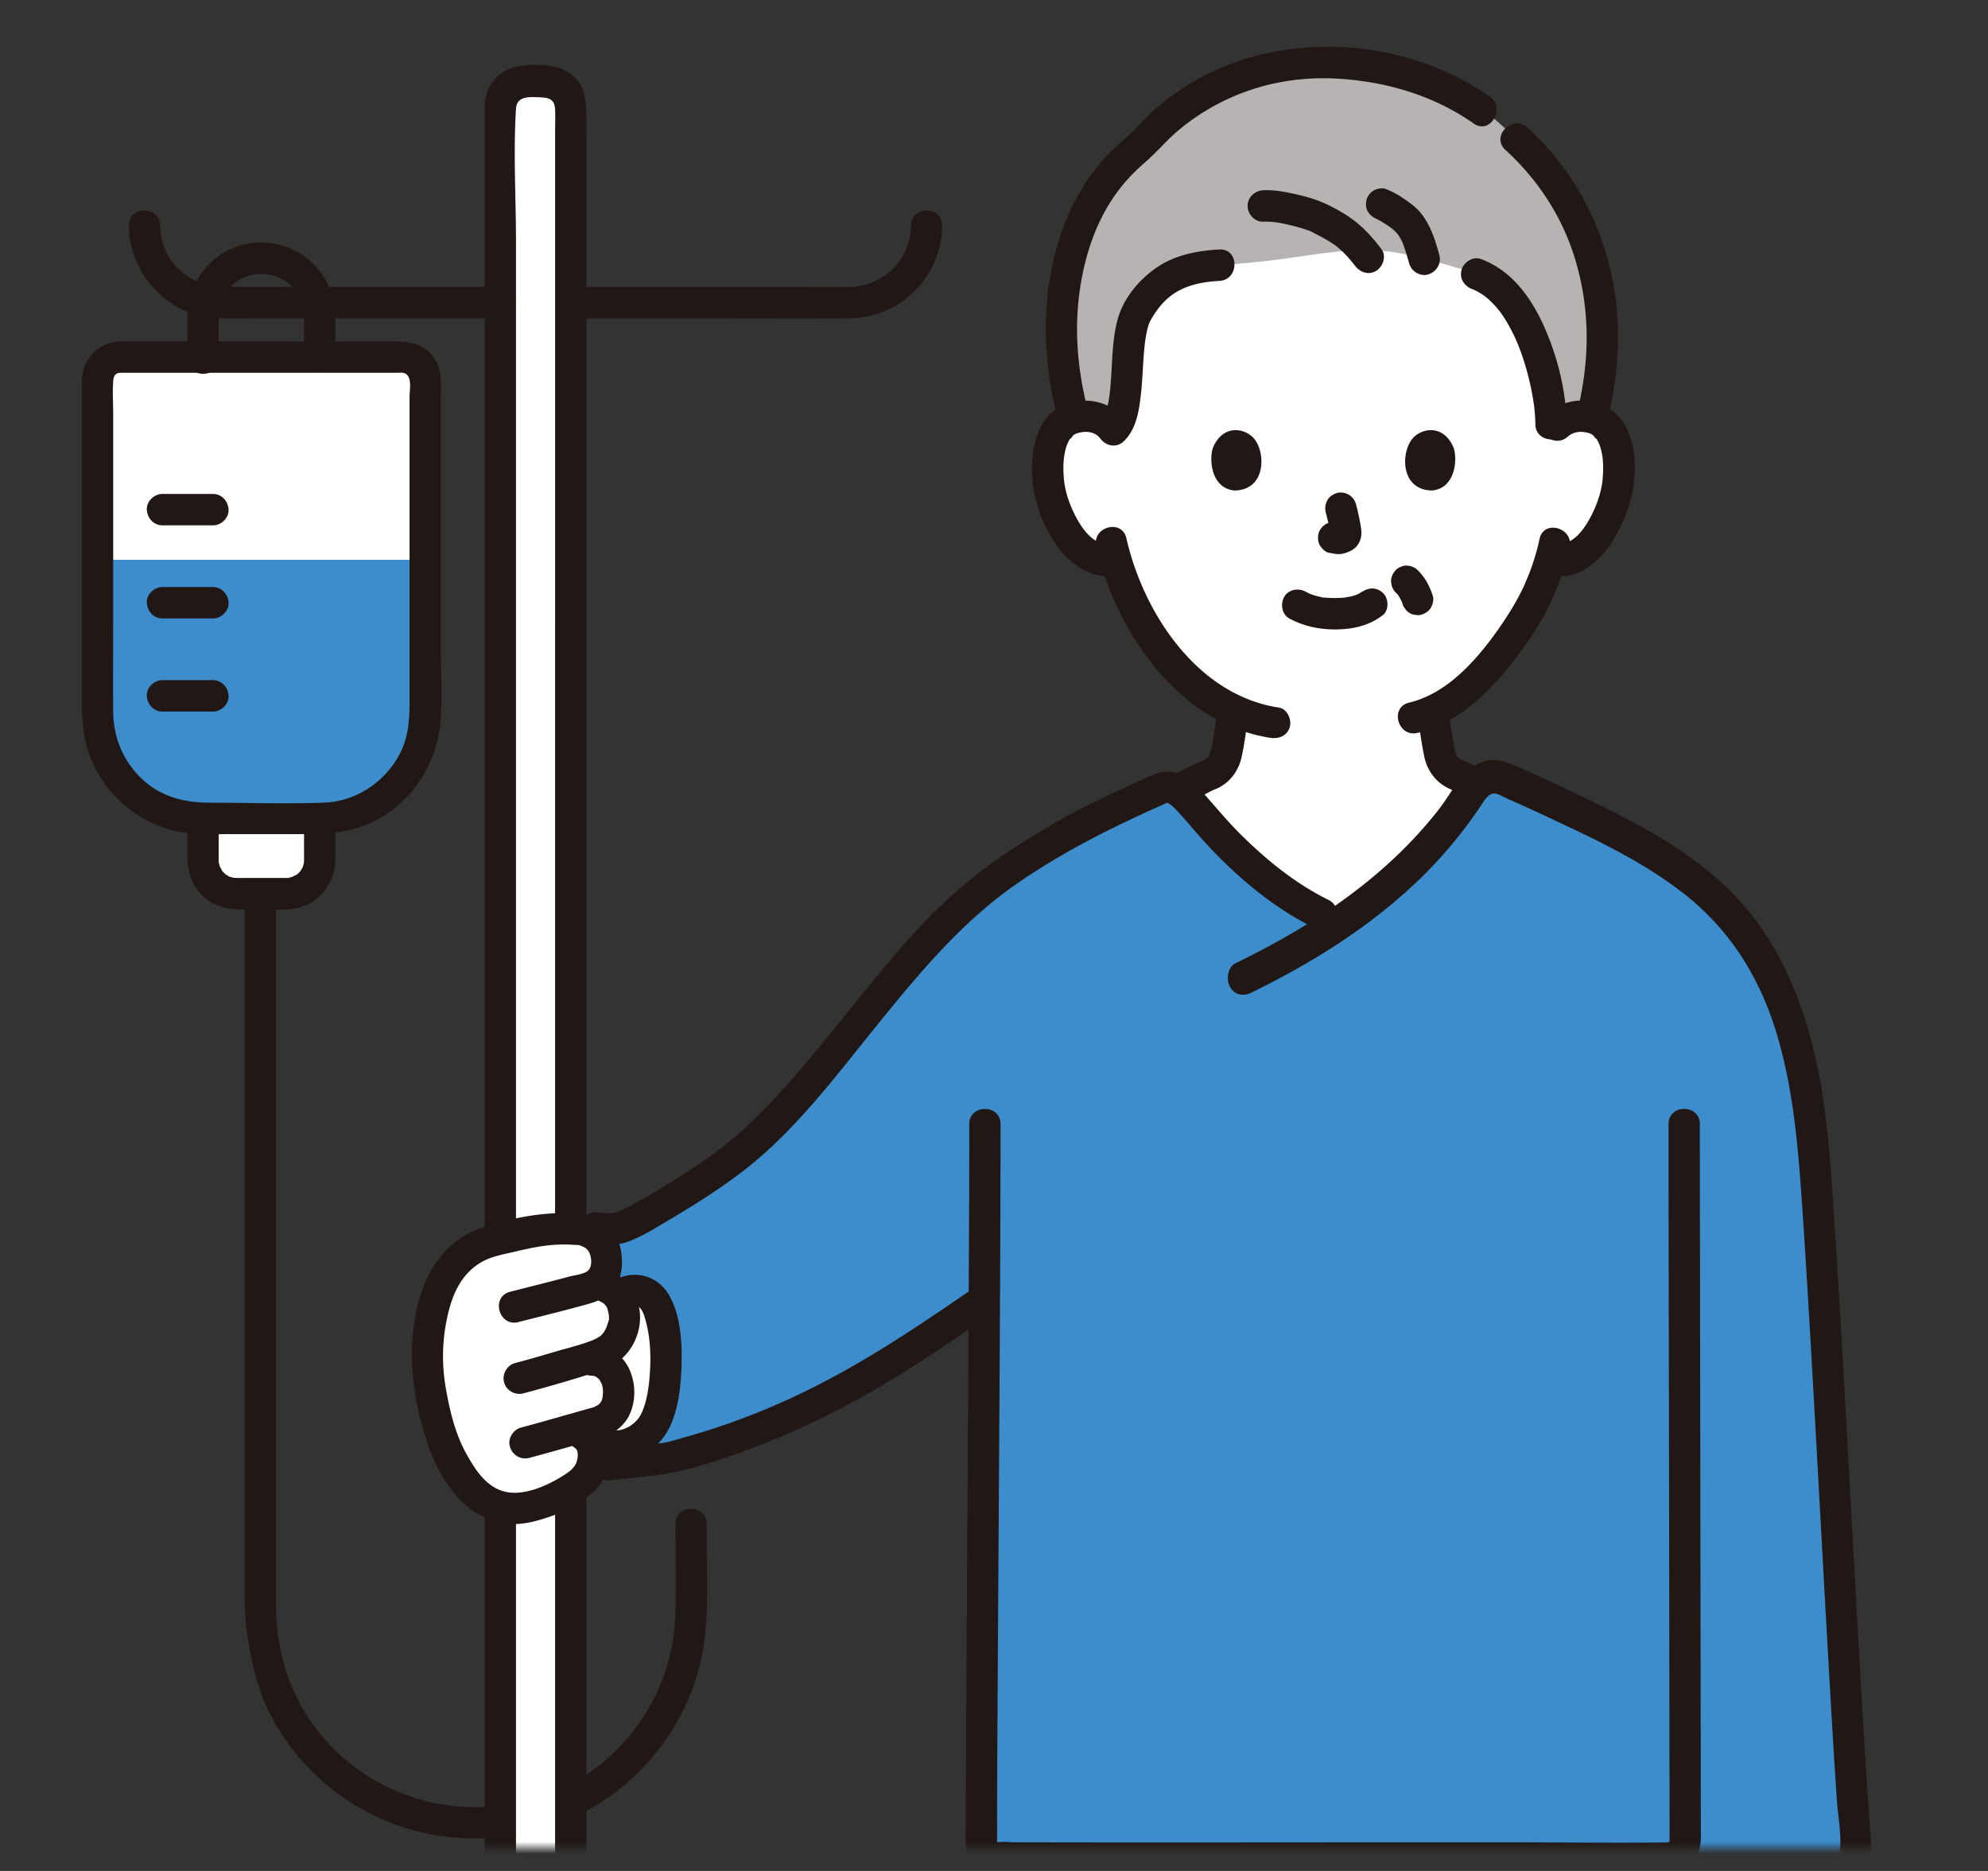 <svg width="170" height="160" viewBox="0 0 170 160" fill="none" xmlns="http://www.w3.org/2000/svg"><rect x="0" y="0" width="170" height="160" fill="#333333" stroke="none"/><mask id="mask0_286_13" style="mask-type:alpha" maskUnits="userSpaceOnUse" x="0" y="0" width="170" height="160"><path fill="#D9D9D9" d="M0 0h170v160H0z"/></mask><g mask="url(#mask0_286_13)"><mask id="mask1_286_13" style="mask-type:alpha" maskUnits="userSpaceOnUse" x="2" y="3" width="165" height="155"><path fill="#D9D9D9" d="M2 3h165v155H2z"/></mask><g mask="url(#mask1_286_13)"><path d="M114.326 19.31a43.718 43.718 0 00-.598-.004c-23.112 0-18.819 17.08-18.819 17.08-.622-.59-1.45-.819-2.16-.792-1.551.054-2.207.893-2.494 1.39-.843 1.47-.81 4.19-.24 5.868.4 1.189 1.062 3.008 2.647 4.311.71.577 1.766.947 2.749.692.722 2.45 2.02 5.418 4.307 8.164 1.772 2.122 3.624 3.706 5.691 4.693a26.705 26.705 0 01-.321 2.458c-.248 1.35-.161 2.564-2.047 3.243-.053.02-1.103.577-2.34 1.208.568.336 1.036.907 1.317 1.222 1.752 1.98 2.508 2.981 4.534 4.774 2.511 2.224 4.57 3.795 7.585 5.04 4.845-2.944 8.823-6.402 11.829-10.653a3.69 3.69 0 01.756-.759c-.983-.456-1.752-.812-1.792-.832-1.88-.678-1.799-1.894-2.04-3.243a23.671 23.671 0 01-.314-2.39c4.701-2.243 8.466-8.73 9.128-10.542.221-.463.582-1.41.876-2.377.154.027.241.04.241.04.923.155 1.886-.2 2.541-.738 1.585-1.303 2.247-3.122 2.648-4.31.569-1.68.602-4.398-.24-5.869-.288-.497-.943-1.336-2.495-1.39-.709-.026-1.538.202-2.153.793 0 0 3.647-16.785-18.796-17.077z" fill="#fff"/><path d="M85.96 153.655l.348 9.057c.284 34.441.667 67.623 1.645 102.422a2.831 2.831 0 002.258 2.698c3.12.639 7.852 1.159 10.72 1.131 3.943-.039 10.193-.385 13.082-1.134 2.889.749 9.139 1.095 13.082 1.134 2.868.028 7.6-.492 10.72-1.131a2.832 2.832 0 002.258-2.698c.978-34.8 1.361-67.981 1.645-102.422l.348-9.057" fill="#3D8DCC"/><path d="M113.656 266.536c-3.635.913-7.568.966-11.295 1.059a48.735 48.735 0 01-5.756-.196 63.017 63.017 0 01-3.125-.364c-1.014-.146-2.163-.218-3.136-.553-.628-.216-.965-.7-1.053-1.348-.191-1.406-.08-2.923-.119-4.342a3814.601 3814.601 0 01-.571-24.454c-.429-21.349-.681-42.701-.873-64.053a629.09 629.09 0 00-.43-18.63c-.067-1.723-2.742-1.732-2.675 0 .201 5.226.358 10.434.404 15.665.097 11.02.207 22.041.349 33.062.14 10.936.311 21.872.527 32.808a3721.196 3721.196 0 00.694 29.275c.033 1.159.171 2.198.899 3.141 1.325 1.717 3.687 1.8 5.668 2.075 2.22.306 4.456.549 6.697.613 4.039.115 8.182-.166 12.18-.734.782-.11 1.56-.242 2.326-.435 1.67-.419.962-3.01-.71-2.589h-.001z" fill="#211715"/><path d="M113.659 269.125c3.791.953 7.885 1.044 11.772 1.15a55.168 55.168 0 0012.519-1.103c1.03-.212 1.932-.726 2.58-1.565.728-.943.866-1.982.898-3.141a3441.73 3441.73 0 00.612-25.173c.228-10.944.409-21.89.557-32.836.15-11.006.266-22.013.366-33.019.058-6.411.172-12.796.418-19.201l.022-.581c.067-1.729-2.608-1.726-2.675 0-.603 15.689-.534 31.397-.731 47.097-.134 10.66-.297 21.32-.501 31.979a3762.75 3762.75 0 01-.642 28.06c-.038 1.419.072 2.937-.119 4.342-.121.891-.666 1.274-1.496 1.447a44.342 44.342 0 01-3.398.55c-2.302.297-4.632.513-6.955.487a104.525 104.525 0 01-6.598-.288c-1.978-.148-3.988-.31-5.918-.794-1.67-.42-2.383 2.169-.711 2.589zm41.33-116.991c1.781 5.335 3.582 10.702 4.586 16.249.461 2.544.839 5.273.539 7.86-.1.859-.449 1.874-1.487 1.847-1.291-.035-2.044-1.535-2.557-2.521a63.692 63.692 0 01-3.631-8.37c-.567-1.619-3.152-.922-2.579.714a70.459 70.459 0 003.706 8.632c.738 1.451 1.617 2.963 3.123 3.72 1.527.768 3.306.643 4.61-.51 1.112-.983 1.422-2.44 1.518-3.861.1-1.477.028-2.969-.122-4.441-.334-3.296-1.045-6.541-1.911-9.735-.941-3.472-2.076-6.887-3.215-10.298-.545-1.63-3.129-.931-2.58.714z" fill="#211715"/><path d="M143.98 152.826c-.429 5.088-.682 10.218-.599 15.324.021 1.282-.017 2.567.672 3.703.679 1.121 1.833 1.704 3.125 1.737 2.439.064 4.503-2.18 5.41-4.252.291-.663.193-1.442-.48-1.837-.568-.333-1.538-.185-1.83.482-.486 1.11-2.172 3.698-3.642 2.81-.643-.388-.552-1.4-.567-2.038a95.14 95.14 0 01-.019-3.161c.038-4.259.248-8.523.605-12.768.146-1.722-2.531-1.712-2.675 0zM99.167 69.853a86.718 86.718 0 003.18-1.57l1.068-.554c.084-.043.17-.083.252-.13.069-.039.207-.12-.144.064.209-.11.441-.177.653-.283 1.052-.527 1.752-1.502 1.999-2.644.27-1.254.441-2.561.555-3.836.062-.701-.66-1.373-1.338-1.342-.778.035-1.271.591-1.337 1.343a21.32 21.32 0 01-.057.564l-.033.28.001-.007c-.046.334-.099.667-.156 1-.073.427-.123.86-.215 1.284-.031.144-.178.417-.159.552-.019-.142.114-.236-.001-.025a1.896 1.896 0 01-.085.141c-.08.115-.06.093.059-.069.009.01-.159.167-.182.193-.107.094-.09.084.053-.029a2.45 2.45 0 01-.167.115c-.093.058-.191.106-.287.16-.136.064-.141.068-.015.013a5.95 5.95 0 00-.442.182c-1.532.727-3.012 1.565-4.552 2.28-.638.294-.846 1.267-.48 1.836.423.66 1.147.798 1.829.482h.001zm31.041-2.463c-.992-.457-1.983-.92-2.974-1.38-.643-.3-1.281-.628-1.942-.887-.374-.147.102.072-.082-.033-.11-.063-.226-.114-.334-.182a2.669 2.669 0 01-.166-.111c.145.115.163.126.055.034-.006-.007-.185-.186-.181-.188.12.164.14.189.059.074a2.68 2.68 0 01-.085-.137c-.022-.038-.193-.337-.07-.127.116.197-.019-.082-.036-.14a3.862 3.862 0 01-.077-.316c-.083-.392-.13-.791-.197-1.186a19.563 19.563 0 01-.257-1.91c-.063-.698-.571-1.377-1.338-1.343-.671.03-1.404.593-1.337 1.343a32.65 32.65 0 00.549 3.81c.244 1.158.947 2.143 2.013 2.674.21.104.429.194.647.28.414.162-.359-.169-.147-.068.081.04.165.076.248.115.382.176.763.354 1.144.531 1.053.49 2.105.98 3.159 1.467.634.293 1.47.203 1.83-.482.311-.59.199-1.524-.48-1.837h-.001z" fill="#211715"/><path d="M68.833 93.064c2.83-3.242 5.411-6.727 9.12-11.026 4.843-5.61 8.707-8.225 15.35-11.846 0 0 4.294-2.057 5.98-2.76 1.155-.483 2.242.856 2.735 1.412 1.753 1.982 2.509 2.98 4.537 4.775 2.513 2.225 4.568 3.794 7.588 5.04 4.84-2.95 8.817-6.405 11.824-10.654.497-.704 1.589-1.479 2.396-1.184 2.47.904 6.954 2.91 6.954 2.91 6.989 2.947 11.375 5.781 14.511 9.716 2.835 3.565 4.877 9.358 5.545 16.421 1.057 11.146 2.789 55.756 3.625 64.605.087.92-.094 1.92-.448 2.336-.589.692-1.833.739-2.735.846-3.505.404-7.654.677-11.712.851l.003 3.059c0 .745-.722 1.345-1.628 1.345-18.408-.046-42.431-9.967-57.069-10.019-.827 0-1.49-.554-1.49-1.24 0-6.647.165-29.419.252-46.439l-.804.49c-6.507 4.475-14.803 10.215-26.436 13.017l-4.831.543-1.144-20.246s1.695.222 2.43-.136c3.681-1.791 8.777-5.226 10.127-6.42 2.023-1.79 3.711-3.554 5.32-5.396z" fill="#3D8DCC"/><path d="M142.683 96.13c0 8.972.023 17.943.037 26.916.016 10.533.035 21.066.047 31.599l.002 1.973c0 .225-.013.454 0 .678.003.059.026.217 0 .269.112-.217-.014-.045-.077-.031-.161.035-.301.03-.47.032-4.506.054-9.018-.014-13.525-.015-9.135 0-18.27.012-27.405.014-4.012.001-8.024 0-12.036-.008l-2.605-.006c-.385-.002-.865-.082-1.241-.004-.037.007-.298-.108-.17-.004.09.073.01.069.017-.133.03-.831.002-1.667.005-2.498.018-5.415.053-10.829.086-16.244.079-13.118.178-26.236.209-39.354.003-1.061.004-2.123.004-3.184 0-1.729-2.675-1.731-2.675 0 0 5.662-.032 11.324-.062 16.987-.038 7.173-.083 14.346-.127 21.52-.037 6.062-.075 12.125-.102 18.186-.005 1.011-.008 2.022-.01 3.032-.003 1.065-.173 2.293.465 3.206 1.167 1.665 3.778 1.177 5.54 1.181 1.981.004 3.963.006 5.944.008 9.122.006 18.244-.007 27.366-.012 4.706-.002 9.413-.002 14.119.002 2.207.003 4.503.188 6.701-.003 1.727-.15 2.724-1.427 2.724-3.095-.002-3.621-.008-7.243-.014-10.865l-.026-17.657-.029-18.344c-.006-4.216-.012-8.433-.016-12.648v-1.5c0-1.728-2.675-1.73-2.675 0l-.001.002zm-29.082-19.174c-2.814-1.385-5.284-3.396-7.507-5.599-.934-.926-1.786-1.928-2.652-2.918-.854-.976-1.735-2.081-3.062-2.381-1.16-.263-2.263.416-3.286.881-1.017.463-2.029.938-3.039 1.415-1.935.915-3.797 1.964-5.63 3.075-2.249 1.363-4.41 2.873-6.408 4.591-2.301 1.98-4.322 4.234-6.274 6.553-3.865 4.593-7.402 9.499-11.765 13.644-1.892 1.796-3.875 3.16-6.16 4.6a61.2 61.2 0 01-4.091 2.387c-.482.255-.887.505-1.433.534a7.677 7.677 0 01-1.338-.064c-.719-.09-1.338.682-1.338 1.343 0 .8.617 1.253 1.338 1.343.908.113 1.92.14 2.786-.185 1.25-.469 2.445-1.241 3.592-1.918 2.101-1.241 4.18-2.565 6.123-4.046 4.351-3.317 7.747-7.841 11.163-12.068 3.68-4.554 7.396-9.123 12.23-12.498 3.697-2.58 7.677-4.611 11.77-6.464.268-.122.537-.242.805-.36.188-.083.337-.173.388-.16.323.087.808.626 1.104.957.984 1.099 1.919 2.242 2.95 3.299 2.433 2.494 5.251 4.817 8.385 6.358 1.54.758 2.898-1.557 1.35-2.319h-.001z" fill="#211715"/><path d="M106.99 84.895c5.13-2.507 10.076-5.557 14.316-9.627a38.66 38.66 0 005.259-6.266c.255-.376.615-1.038 1.081-1.132.382-.077.97.313 1.331.469 1.002.433 1.997.889 2.988 1.354 4.15 1.946 8.37 3.858 12.058 6.754 3.766 2.957 6.348 6.91 7.83 11.704 1.404 4.539 1.85 9.249 2.186 13.995.285 4.043.527 8.092.763 12.139.557 9.569 1.058 19.141 1.604 28.71.211 3.685.422 7.37.677 11.051.092 1.338.426 2.936.231 4.264-.095.642-.127.597-.703.74-.595.149-1.219.185-1.824.256a124.27 124.27 0 01-4.793.46c-1.645.128-3.291.231-4.938.317-1.706.09-1.716 3.005 0 2.915 3.39-.179 6.78-.418 10.154-.828 1.327-.162 2.862-.195 3.869-1.298.912-.999.99-2.611.885-3.933a480.12 480.12 0 01-.641-9.599c-.58-9.753-1.085-19.511-1.639-29.265-.257-4.525-.519-9.05-.82-13.571-.3-4.521-.552-9.083-1.502-13.51-1.173-5.463-3.314-10.603-7.095-14.483-3.711-3.808-8.297-6.134-12.899-8.355-1.974-.953-3.957-1.893-5.969-2.75-1.382-.589-2.539-.613-3.771.435-1.043.888-1.732 2.274-2.587 3.371-3.656 4.69-8.333 8.207-13.305 11.025a76.05 76.05 0 01-4.087 2.143c-.657.32-.813 1.367-.478 1.993.395.74 1.162.846 1.821.523l-.002-.001z" fill="#211715"/><path d="M98.406 25.065a8.733 8.733 0 00-1.173 1.649c-1.296 2.318-.323 8.386-2.029 10.023-.622-.857-1.622-1.17-2.457-1.14a3.587 3.587 0 00-.932.149c-.709-2.641-1.192-5.507-1.096-7.794.322-7.661 2.785-12.267 6.82-15.487.154-.124.296-.26.424-.411 3.482-4.067 9.551-7.018 15.995-6.695 5.131.257 9.226 1.56 12.745 4.048l1.193.843 1.779 1.614c3.698 3.354 7.038 8.584 7.362 16.297.11 2.601-.195 4.723-.912 7.558a3.699 3.699 0 00-.847-.123c-.712-.025-1.542.198-2.159.794l-.489-.11c-.034-3.363-1.825-11.228-6.359-12.837-1.048-.393-5.162-1.611-7.266-1.9-2.855-.39-5.514.06-8.366.47-1.873.268-3.818.49-6.364.666-2.36.105-4.192.72-5.616 2.125a7.25 7.25 0 00-.253.262z" fill="#B6B3B2"/><path d="M127.378 8.248c-6.724-4.694-16.117-5.61-23.561-2.187a21.131 21.131 0 00-4.946 3.192c-.667.574-1.252 1.211-1.854 1.85-.584.621-1.291 1.12-1.897 1.722-2.297 2.285-3.87 5.173-4.74 8.29-1.354 4.852-1.181 9.79.055 14.64.426 1.673 3.007.964 2.58-.714-1.014-3.974-1.247-7.905-.371-11.931.628-2.884 1.819-5.628 3.824-7.819.442-.484.914-.94 1.409-1.37.65-.566 1.223-1.17 1.83-1.784 1.202-1.219 2.58-2.228 4.075-3.056 3.299-1.828 7.016-2.595 10.765-2.345 4.126.274 8.071 1.449 11.482 3.83 1.416.99 2.755-1.338 1.35-2.319h-.001zm10.118 27.509c1.199-4.948 1.214-10.08-.427-14.94a23.67 23.67 0 00-6.449-9.902c-1.27-1.162-3.167.732-1.891 1.9 2.608 2.385 4.628 5.35 5.76 8.716 1.488 4.422 1.52 9.005.427 13.511-.407 1.679 2.172 2.395 2.58.714zm-3.528.523c-.038-2.59-.656-5.26-1.627-7.65-1.116-2.751-2.821-5.413-5.713-6.483-.678-.25-1.466.28-1.645.938-.206.75.254 1.4.934 1.652.2.074-.01-.026.238.1.14.072.279.145.414.226.116.07.229.145.341.222.212.146-.053-.058.164.123.419.347.882.837 1.161 1.204.672.882 1.314 2.153 1.699 3.166a22.47 22.47 0 011.03 3.625c.059.292.111.585.158.88.008.054.073.5.036.221a15.023 15.023 0 01.136 1.775c.025 1.727 2.7 1.731 2.675 0h-.001z" fill="#211715"/><path d="M123.082 21.813c-.35-1.287-.754-2.577-1.607-3.623-.362-.443-.836-.787-1.301-1.113a8.265 8.265 0 00-1.675-.92c-.301-.121-.763-.02-1.031.136-.277.163-.542.482-.614.803-.078.343-.061.73.135 1.034.201.312.458.48.799.617-.484-.195-.101-.04.017.02a9.933 9.933 0 011.311.841c.129.097-.263-.21-.103-.078.043.036.087.07.129.107.079.067.156.137.228.211.053.055.145.217.212.24-.05-.017-.226-.307-.078-.099a3.74 3.74 0 01.253.406 4.702 4.702 0 01.225.462c.101.221-.117-.3-.035-.083.217.574.393 1.16.554 1.752.185.677.959 1.16 1.645.938.691-.224 1.132-.926.935-1.652h.001zm-4.931-.479c-.702-.94-1.446-1.778-2.379-2.49-.738-.564-1.556-1.018-2.397-1.409-.808-.375-1.671-.624-2.537-.819-.91-.206-1.877-.395-2.814-.345-.721.039-1.337.59-1.337 1.343 0 .697.612 1.381 1.337 1.343.361-.02.713.016 1.072.05.156.014-.205-.036.055.01a17.067 17.067 0 012.192.51c.165.05.331.104.494.161l.216.08c.281.098-.262-.135-.028-.014.741.385 1.478.747 2.162 1.233.084.06.204.158.056.039a8.65 8.65 0 011.169 1.135c.173.199.334.402.428.528.432.58 1.156.878 1.83.482.569-.334.915-1.253.48-1.837h.001zm-13.876.002c-1.888.097-3.833.473-5.413 1.576-1.477 1.031-2.776 2.585-3.273 4.346-.458 1.618-.459 3.366-.576 5.033-.056.795-.106 1.499-.256 2.211a5.489 5.489 0 01-.267.944c.097-.237-.107.184-.132.227-.11.186.114-.092-.136.149-1.245 1.199.649 3.096 1.891 1.898 1.091-1.05 1.306-2.697 1.463-4.129.166-1.503.165-3.205.376-4.59.05-.323.111-.647.197-.963a4.22 4.22 0 01.166-.518c-.097.234.061-.11.073-.13.424-.728.897-1.395 1.544-1.942 1.21-1.023 2.802-1.348 4.342-1.427 1.713-.088 1.723-2.774 0-2.686h.001zm27.375 24.758a19.43 19.43 0 01-.87 2.912c-.129.341-.234.554-.388.94-.136.34.092-.187-.023.056-.042.088-.081.177-.123.265-.593 1.244-1.334 2.426-2.125 3.551-1.849 2.63-4.378 5.502-7.629 6.27-1.675.395-.965 2.984.711 2.589 3.84-.906 6.796-4.126 9.02-7.212.863-1.198 1.668-2.462 2.31-3.795.137-.285.26-.577.382-.87.145-.346-.099.234.054-.122.099-.232.197-.464.29-.7.406-1.026.746-2.089.97-3.171.351-1.687-2.227-2.407-2.579-.713zm-37.909.646c1.65 7.26 7.092 15.176 14.907 16.36.713.108 1.437-.18 1.645-.938.174-.635-.216-1.543-.935-1.652-6.951-1.053-11.575-8.044-13.038-14.485-.383-1.684-2.963-.971-2.58.714h.001zm16.54 6.166c1.227.65 2.546.93 3.933.922 1.458-.01 2.88-.32 4.041-1.228.554-.434.487-1.45 0-1.898-.589-.542-1.3-.463-1.891 0 .461-.362-.022-.005-.169.072-.113.06-.417.154.002.013-.108.036-.211.082-.32.117a5.509 5.509 0 01-.413.114c-.149.035-.342.034-.481.091.138-.056.212-.026.011-.005a9.577 9.577 0 01-1.73-.003 3.722 3.722 0 01-.029 0c-.063.037-.354-.065-.429-.08a5.766 5.766 0 01-.408-.107c-.117-.035-.231-.077-.347-.117-.302-.104.279.135.005.005a9.533 9.533 0 01-.424-.213c-.619-.327-1.483-.178-1.83.482-.326.62-.181 1.488.48 1.837l-.001-.002zm3.088-9.086c.163.626.32 1.261.414 1.902l-.048-.357c.012.088.016.174.008.262l.047-.357a.678.678 0 01-.028.118l.135-.32a.439.439 0 01-.042.075l.209-.272a.37.37 0 01-.062.061l.271-.21a1.197 1.197 0 01-.15.08l.32-.136c-.083.035-.165.06-.253.074l.356-.047c-.08.01-.158.008-.237 0l.355.047c-.089-.012-.177-.034-.266-.046a1.018 1.018 0 00-.534-.024.997.997 0 00-.498.159c-.277.163-.542.482-.614.802-.079.344-.061.73.135 1.035.174.27.465.572.799.617.236.032.465.091.706.102.386.017.739-.105 1.082-.264.432-.201.771-.611.886-1.077.099-.398.058-.719-.009-1.118a20.951 20.951 0 00-.401-1.821 1.383 1.383 0 00-.615-.803c-.287-.168-.709-.24-1.03-.135-.324.105-.636.307-.8.617a1.422 1.422 0 00-.135 1.035h-.001zm-9.664-5.484c-.316 1.032-.111 3.407 1.838 3.609 2.574-.016 2.711-2.886 1.845-4.236-.71-1.105-2.797-1.565-3.683.627zm20.615-.001c.317 1.032.111 3.407-1.837 3.61-2.575-.016-2.712-2.887-1.845-4.237.709-1.106 2.796-1.565 3.682.627z" fill="#211715"/><path d="M134.065 37.339c.424-.38.99-.468 1.53-.366.329.062.449.106.727.312-.188-.14.361.49.153.16.293.465.413.82.521 1.41.121.665.11 1.402.052 2.087-.1 1.176-.543 2.366-1.072 3.346-.655 1.212-1.642 2.467-3.153 2.27-.718-.093-1.338.684-1.338 1.343 0 .803.618 1.249 1.338 1.343 3.501.456 5.65-3.34 6.525-6.181.784-2.548.751-6.502-1.731-8.133-1.686-1.109-3.979-.801-5.443.51-1.288 1.154.609 3.047 1.891 1.899zM95.852 35.44a4.58 4.58 0 00-5.004-.75c-1.206.554-1.945 1.7-2.285 2.952-.78 2.875-.05 6.237 1.592 8.69 1.123 1.679 2.897 3.191 5.047 2.91.716-.092 1.338-.55 1.338-1.342 0-.653-.616-1.437-1.338-1.343-1.51.197-2.498-1.058-3.153-2.27-.53-.983-.97-2.169-1.072-3.346-.059-.688-.067-1.419.052-2.086.105-.588.232-.952.521-1.412-.213.34.343-.3.153-.159.26-.192.36-.23.64-.293.57-.128 1.167-.057 1.617.347 1.281 1.147 3.18-.745 1.892-1.899zm23.496 15.223c.109.107.21.22.304.342l-.209-.272c.203.269.362.566.494.877l-.135-.32c.045.109.088.219.128.33.042.175.121.327.239.457.095.146.22.261.376.346a.99.99 0 00.497.159c.178.04.356.032.534-.025.324-.105.636-.306.799-.617.161-.305.256-.697.135-1.034a7.33 7.33 0 00-.499-1.137 3.398 3.398 0 00-.25-.382 5.18 5.18 0 00-.521-.624 1.384 1.384 0 00-.945-.393 1.012 1.012 0 00-.516.115 1.01 1.01 0 00-.431.278c-.234.256-.408.593-.392.95.016.352.133.698.392.95zm-61.593 79.672c0 2.616.073 5.243-.01 7.858-.155 4.909-2.512 9.52-6.296 12.609-3.824 3.121-9.049 4.33-13.878 3.467-4.764-.852-9.007-3.723-11.524-7.882-1.722-2.847-2.447-6.011-2.447-9.318V76.422c0-1.728-2.675-1.73-2.675 0v60.416c0 2.275.596 6.618 2.12 9.651 2.354 4.685 6.644 8.281 11.628 9.834 5.169 1.612 11.051 1.028 15.776-1.623 4.529-2.541 7.951-6.931 9.305-11.961.971-3.611.677-7.469.677-11.172v-1.232c0-1.729-2.675-1.731-2.675 0h-.001z" fill="#211715"/><path d="M27.339 70.583v2.974a2.86 2.86 0 01-2.856 2.867h-4.267a2.86 2.86 0 01-2.855-2.867v-3.572h9.978v.598zm9.019-38.123a1.918 1.918 0 00-1.916-1.922H10.263a1.925 1.925 0 00-1.921 1.93v15.407h28.016V32.46z" fill="#fff"/><path d="M8.341 47.874v13.091c0 4.983 4.024 9.022 8.987 9.022h10.04c4.965 0 8.99-4.042 8.99-9.026V47.874H8.34z" fill="#3D8DCC"/><path d="M48.805 53.747v214.267h19c1.143 0 2.066.926 2.066 2.068v1.228a2.067 2.067 0 01-2.067 2.075H23.78a2.072 2.072 0 01-2.066-2.075v-1.228a2.07 2.07 0 012.066-2.068h19.006V8.999c0-1.115.896-2.015 2.006-2.015H46.8c1.103 0 2.006.9 2.006 2.015v44.748z" fill="#fff"/><path d="M47.467 53.747v196.269c0 5.904-.22 11.856 0 17.758.003.079 0 .16 0 .24a1.36 1.36 0 001.338 1.343h18.448c.244 0 .62-.053.85.058.6.288.66 1.969.218 2.414-.33.332-1.061.213-1.487.213H26.019c-.66 0-1.375.079-2.031 0-.275-.032-.475.033-.721-.213-.45-.449-.399-2.112.218-2.414.757-.372 2.273-.058 3.07-.058h16.232a1.36 1.36 0 001.337-1.343V20.733c0-3.787-.235-7.66 0-11.441.07-1.123 1.19-1.008 2.155-.965.825.037 1.16.287 1.19 1.069.025.697 0 1.4 0 2.098v42.254c0 1.728 2.674 1.73 2.674 0v-42.68c0-1.9.206-3.995-1.814-5.043-1.203-.625-3.674-.646-4.912-.075-1.238.571-1.907 1.74-1.968 3.077-.012.275 0 .553 0 .827v258.159l1.338-1.343h-9.239c-3.236 0-6.514-.155-9.748 0-2.773.133-3.771 2.713-3.372 5.155.306 1.873 1.866 2.868 3.65 2.902 2.377.045 4.76 0 7.137 0h35.348c.578 0 1.182.043 1.755-.051 2.689-.441 3.713-3.98 2.478-6.223-.875-1.589-2.453-1.783-4.054-1.783H48.806l1.337 1.343V53.748c0-1.728-2.675-1.731-2.675 0z" fill="#211715"/><path d="M42.45 24.54H19.243c-3.004 0-5.494-2.114-5.549-5.233-.03-1.726-2.705-1.731-2.675 0 .075 4.292 3.467 7.816 7.77 7.917 1.181.028 2.367.002 3.55.002H42.45c1.722 0 1.724-2.685 0-2.685zm6.69 2.686h11.273c4.07 0 8.145.048 12.216 0a8.015 8.015 0 007.942-7.919c.03-1.729-2.645-1.729-2.675 0-.052 2.977-2.415 5.218-5.35 5.234-1.439.007-2.878 0-4.317 0H49.14c-1.722 0-1.725 2.685-.001 2.685zM10.263 31.88h23.6c.185 0 .394-.027.578 0 .87.134.58 1.414.58 2.067v25.846c0 1.56-.042 3.027-.731 4.46-1.217 2.53-3.755 4.276-6.567 4.385-3.243.126-6.51.008-9.755.008-2.04 0-3.974-.433-5.567-1.8-1.758-1.51-2.702-3.65-2.721-5.963-.022-2.484 0-4.97 0-7.455V35.431c0-.926-.07-1.884 0-2.809.028-.378.115-.714.583-.741 1.712-.1 1.723-2.786 0-2.686-1.823.105-3.182 1.42-3.26 3.273-.007.199 0 .4 0 .598v27.131c0 1.61.156 3.181.777 4.688 1.252 3.041 3.923 5.403 7.132 6.16 1.67.393 3.417.285 5.118.285h6.316c2.234 0 4.371-.288 6.33-1.473 2.828-1.71 4.638-4.677 4.971-7.959.218-2.145.049-4.378.049-6.532V34.258c0-1.252.16-2.602-.604-3.678-.98-1.382-2.427-1.384-3.91-1.384H10.264c-1.72 0-1.724 2.685 0 2.685z" fill="#211715"/><path d="M13.892 44.927h4.317c.7 0 1.37-.618 1.337-1.343-.032-.725-.587-1.343-1.337-1.343h-.134c-.7 0-1.37.618-1.337 1.343.032.725.587 1.343 1.337 1.343h.134V42.24h-4.317c-.7 0-1.37.618-1.337 1.343.032.725.587 1.343 1.337 1.343zm0 7.961h4.317c.7 0 1.37-.618 1.337-1.343-.032-.725-.587-1.343-1.337-1.343h-.134c-.7 0-1.37.618-1.337 1.343.032.725.587 1.343 1.337 1.343h.134v-2.686h-4.317c-.7 0-1.37.618-1.337 1.343.032.725.587 1.343 1.337 1.343zm0 7.962h4.317c.7 0 1.37-.618 1.337-1.343-.032-.725-.587-1.343-1.337-1.343h-.134c-.7 0-1.37.618-1.337 1.343.032.725.587 1.343 1.337 1.343h.134v-2.686h-4.317c-.7 0-1.37.618-1.337 1.343.032.725.587 1.343 1.337 1.343zm2.131 9.47v2.856c0 1.66.644 3.247 2.17 4.068 1.044.561 2.135.521 3.283.521 1.236 0 2.552.13 3.775-.077 2-.337 3.386-2.159 3.424-4.146.02-.985 0-1.972 0-2.957 0-1.728-2.675-1.73-2.675 0v2.49c0 .144.003.288 0 .432 0 .064-.002.127-.003.19 0 .044-.04.258 0 .05-.02.109-.055.214-.082.322-.054.21.08-.149-.01.046-.036.08-.08.154-.122.23-.015.026-.164.247-.077.131.086-.115-.081.09-.103.112-.061.06-.122.121-.186.178-.159.142.144-.087-.038.026-.069.042-.501.24-.321.182-.051.016-.528.12-.297.093-.22.025-.443.013-.663.013h-3.302c-.24 0-.48 0-.72-.003-.044 0-.257-.04-.049 0-.109-.02-.214-.055-.322-.083-.209-.054.149.081-.045-.009-.079-.036-.153-.08-.229-.123-.026-.015-.246-.165-.13-.078.114.087-.09-.081-.112-.103a4.282 4.282 0 01-.178-.187c-.14-.159.087.145-.025-.037-.042-.07-.24-.504-.181-.323-.017-.051-.12-.53-.093-.298-.01-.096-.012-.194-.014-.291-.002-.134 0-.267 0-.401v-2.823c0-1.729-2.675-1.732-2.675-.001zm2.675-39.65v-3.566c0-.066 0-.13.002-.196.004-.139.012-.28.03-.418-.03.228.035-.148.042-.183.182-.803.495-1.369 1.123-1.95.08-.074.16-.148.247-.215-.158.124.017-.009.044-.026.186-.117.369-.236.565-.335.01-.006.403-.166.166-.079a4.693 4.693 0 01.643-.193c.047-.01.422-.074.182-.043.217-.028.438-.033.657-.03.093 0 .186.002.28.008.01 0 .453.058.192.013.222.038.441.09.656.159.085.026.169.057.253.087-.208-.076.179.085.225.11.176.091.34.199.508.305.33.21-.146-.153.145.11.064.058.13.115.194.175.158.15.31.31.444.482-.156-.2.094.148.098.155.072.11.138.225.2.34.294.549.403 1.069.406 1.746.005 1.094 0 2.188 0 3.282 0 1.728 2.675 1.73 2.675 0 0-1.089.005-2.178 0-3.266-.009-2.198-1.078-4.219-2.921-5.417-1.976-1.283-4.694-1.296-6.697-.07-1.89 1.157-3.01 3.216-3.034 5.427-.012 1.197 0 2.394 0 3.59 0 1.728 2.675 1.731 2.675 0v-.001zm63.994 79.872c-3.918 2.694-7.867 5.343-12.081 7.553a62.32 62.32 0 01-7.55 3.366 59.723 59.723 0 01-4.289 1.387c-.88.248-1.556.494-2.365.585l-4.307.485c-.718.08-1.338.559-1.338 1.343 0 .663.616 1.424 1.338 1.342l3.949-.444c2.229-.251 4.393-.957 6.511-1.68 5.252-1.793 10.222-4.308 14.922-7.251 2.227-1.394 4.395-2.879 6.56-4.367 1.411-.971.075-3.3-1.35-2.319z" fill="#211715"/><path d="M56.514 112.628c-.214-.806-.569-1.652-1.291-2.081-.575-.343-1.723-.269-2.333.3-.412-.548-1.114-.874-1.852-1.072.423-.314.7-.787.792-1.291.07-.394.015-1.24-.102-1.613-.408-1.302-1.585-1.657-2.226-1.723-2.357-.241-4.374.224-7.502 1.002-.947.235-1.77.736-2.353 1.214-.158.13-.3.259-.42.38-.776.781-1.528 1.839-1.833 2.85-1.427 4.735-.94 8.325.657 12.992.276.805 1.024 2.1 1.738 3.112 1.35 1.913 3.515 2.698 5.572 2.099.865-.252 1.656-.501 1.832-.575 1.088-.457 2.35-1.258 2.907-1.896.539-.617.802-1.812.483-2.72h1.516c.575.094.983.08 1.29-.02.556-.182 1.267-.477 1.708-.86.876-.765 1.163-1.637 1.43-2.779.542-2.283.588-5.043-.013-7.319z" fill="#fff"/><path d="M53.835 111.798c.059-.049.256-.098.32-.108.07-.011.333-.001.325-.002-.032-.004.217.114.068.018.409.262.557.836.676 1.279.369 1.369.442 2.803.36 4.214-.068 1.203-.221 2.579-.736 3.68-.418.896-1.504 1.558-2.392 1.431-.715-.102-1.437.176-1.646.938-.172.63.215 1.549.935 1.652 1.133.162 1.993.041 3.035-.427a4.945 4.945 0 002.206-1.928c1.012-1.637 1.237-3.924 1.294-5.803.059-1.945-.076-4.351-1.114-6.058-1.158-1.903-3.547-2.187-5.222-.786-.556.465-.478 1.42 0 1.899.55.552 1.335.465 1.891 0v.001z" fill="#211715"/><path d="M44.75 119.158a132.18 132.18 0 006.228-1.816c1.16-.366 2.19-.928 2.895-1.948.675-.975.989-2.219.81-3.387-.116-.771-.348-1.498-.844-2.107-.49-.603-1.156-.943-1.858-1.231-.65-.265-1.498.289-1.645.938-.177.78.238 1.368.934 1.652-.24-.098.196.109.24.134.068.041.292.219.12.067.06.053.318.393.176.16.028.048.155.35.071.103.103.302.173.627.22.941-.051-.342-.017.09-.015.162.007.262.085-.245-.01.032-.094.276-.163.556-.283.824.128-.284-.083.132-.111.18-.04.066-.233.312-.029.069-.077.091-.162.172-.242.26-.22.238.123-.049-.092.08-.109.066-.214.136-.327.196-.048.026-.416.192-.161.087-1.1.45-2.296.726-3.432 1.063-1.115.329-2.23.656-3.355.951-.699.183-1.123.96-.934 1.652.194.709.944 1.122 1.645.938z" fill="#211715"/><path d="M50.598 117.648a2.2 2.2 0 01.23.012c-.173-.024-.185-.02-.036.011.067.018.133.04.198.065-.164-.072-.18-.074-.048-.007.056.032.111.067.165.104-.142-.115-.157-.126-.047-.031.056.059.243.187.256.271-.115-.153-.131-.171-.049-.054.032.048.063.098.092.148.043.073.079.149.118.223.11.21-.081-.306.004.035.016.069.101.508.057.16.019.152.026.305.026.458 0 .064-.047.554.004.227a3.8 3.8 0 01-.068.334c-.018.071-.039.14-.063.209.073-.157.078-.169.014-.037a2.059 2.059 0 01-.117.194c.085-.103.078-.097-.021.019a2.31 2.31 0 01-.17.165c.122-.087.12-.088-.004-.001-.053.031-.475.239-.182.121a3.497 3.497 0 01-.375.122c-2.014.56-4.019 1.151-6.04 1.69-.675.181-1.154.967-.933 1.652.224.698.92 1.131 1.645.938 1.789-.477 3.57-.983 5.348-1.5.629-.183 1.275-.323 1.84-.675.58-.361 1.091-.884 1.383-1.507.567-1.211.545-2.676-.005-3.886a3.636 3.636 0 00-3.223-2.145c-.7-.018-1.37.631-1.337 1.343.033.743.587 1.323 1.337 1.343v-.001z" fill="#211715"/><path d="M49.166 123.828c.35.225.25.874.135 1.208-.207.595-.813.956-1.356 1.288-1.207.739-2.919 1.479-4.364 1.312-1.862-.215-2.904-1.866-3.733-3.367-.947-1.713-1.428-3.79-1.751-5.71a15.66 15.66 0 01.118-5.77c.407-1.955 1.144-3.795 2.945-4.848.832-.487 1.795-.65 2.724-.869.913-.214 1.835-.427 2.766-.545a12.65 12.65 0 012.491-.068c.37.027.281-.027.647.124.223.092.41.214.542.425.27.427.358 1.319-.066 1.67-.358.296-1.098.365-1.529.48-1.703.453-3.413.877-5.12 1.314-1.668.427-.96 3.018.71 2.59 1.908-.489 3.822-.954 5.72-1.476.855-.235 1.684-.501 2.29-1.196.785-.898.946-2.016.807-3.165-.29-2.414-2.278-3.404-4.478-3.477-2.428-.08-5.13.455-7.425 1.228-5.454 1.838-6.518 8.557-5.83 13.562.623 4.547 2.654 11.212 8.052 11.768 1.3.135 2.592-.268 3.809-.69a10.371 10.371 0 003.416-1.986c1.786-1.576 1.944-4.759-.168-6.119-1.453-.936-2.796 1.388-1.35 2.319l-.002-.002z" fill="#211715"/></g></g></svg>